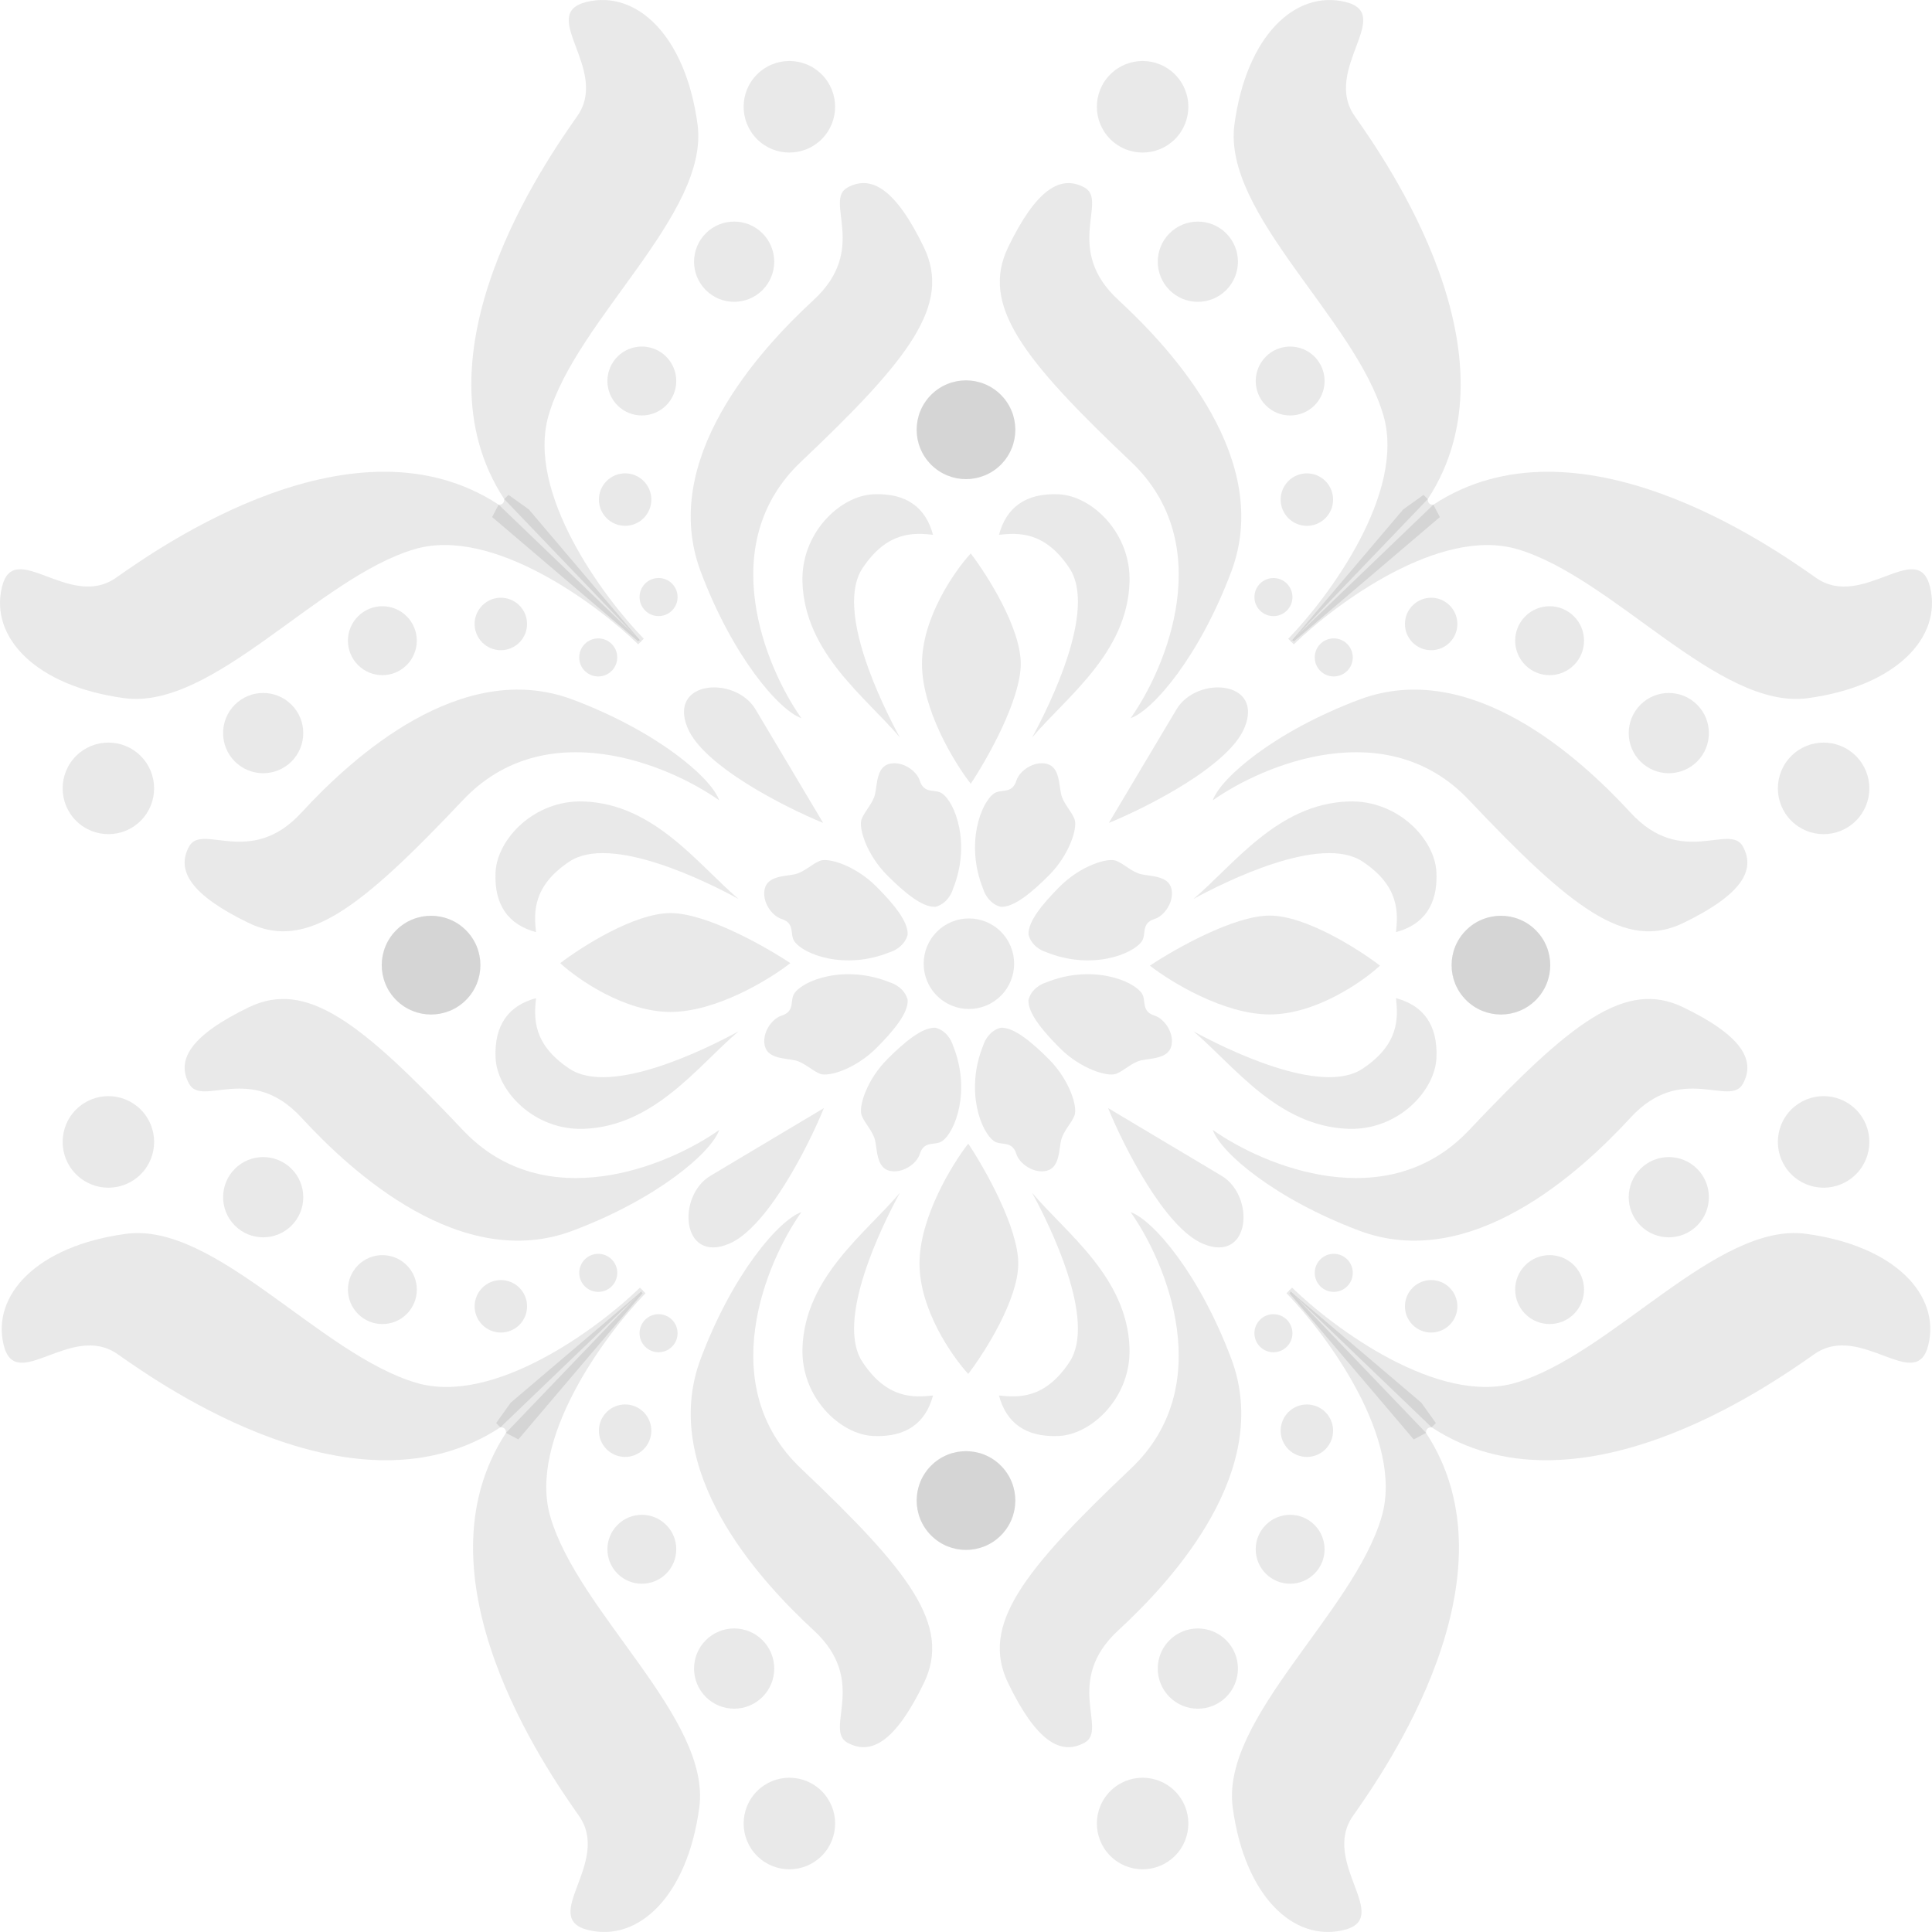 <?xml version="1.0" encoding="UTF-8"?> <svg xmlns="http://www.w3.org/2000/svg" width="636" height="636" viewBox="0 0 636 636" fill="none"> <path d="M425.907 212.118L424.95 211.16L471.844 166.141C519.097 135.13 582.5 179.432 597.813 190.208C613.125 200.984 631.429 176.918 635.376 193.321C639.324 209.725 624.371 225.889 595.062 229.84C565.753 233.791 531.06 189.968 499.359 180.749C473.998 173.373 439.824 198.589 425.907 212.118Z" fill="#272727" fill-opacity="0.1"></path> <path d="M424.073 210.282L425.03 211.24L470.01 164.305C500.993 117.01 456.731 53.551 445.964 38.226C435.197 22.9 459.243 4.581 442.853 0.629C426.464 -3.322 410.315 11.645 406.367 40.979C402.419 70.314 446.204 105.037 455.415 136.766C462.784 162.15 437.591 196.353 424.073 210.282Z" fill="#272727" fill-opacity="0.1"></path> <path d="M470.038 164.537L470.05 164.348L468.615 162.912L461.916 167.701L425.429 210.685L425.908 211.164L473.998 170.215L471.845 166.144H471.54C470.669 166.144 469.98 165.407 470.038 164.537Z" fill="#272727" fill-opacity="0.1"></path> <path d="M409.639 239.654C404.375 252.202 377.698 265.716 365.018 270.904C370.202 262.204 381.909 242.551 387.268 233.548C393.968 222.293 416.219 223.969 409.639 239.654Z" fill="#272727" fill-opacity="0.1"></path> <path d="M443.846 263.836C420.517 264.673 406.165 284.703 392.883 295.923C403.378 290.205 434.843 274.52 448.534 283.613C460.875 291.809 460.185 300.616 459.55 306.847C468.48 304.461 473.369 298.08 472.863 287.147C472.358 276.215 460.089 263.253 443.846 263.836Z" fill="#272727" fill-opacity="0.1"></path> <path d="M483.565 263.36C456.576 234.816 416.094 251.546 399.227 263.48C401.818 256.096 419.444 240.85 447.437 230.314C484.084 216.519 520.051 249.352 536.799 267.551C553.547 285.751 569.458 270.784 573.765 278.686C578.071 286.589 573.167 294.611 554.146 303.83C535.125 313.05 517.3 299.041 483.565 263.36Z" fill="#272727" fill-opacity="0.1"></path> <path d="M443.488 220.848C441.044 223.295 437.08 223.295 434.636 220.848C432.191 218.401 432.191 214.435 434.635 211.988C437.08 209.541 441.043 209.541 443.488 211.988C445.933 214.435 445.933 218.401 443.488 220.848Z" fill="#272727" fill-opacity="0.1"></path> <path d="M477.223 211.514C473.853 214.887 468.39 214.887 465.021 211.514C461.651 208.142 461.651 202.674 465.021 199.301C468.39 195.929 473.853 195.929 477.223 199.301C480.592 202.674 480.592 208.142 477.223 211.514Z" fill="#272727" fill-opacity="0.1"></path> <path d="M518.132 218.937C513.705 223.367 506.528 223.367 502.101 218.937C497.675 214.506 497.675 207.323 502.101 202.892C506.528 198.462 513.705 198.462 518.131 202.892C522.558 207.323 522.558 214.506 518.132 218.937Z" fill="#272727" fill-opacity="0.1"></path> <path d="M558.687 250.671C553.534 255.829 545.179 255.829 540.025 250.671C534.872 245.513 534.872 237.151 540.025 231.993C545.178 226.835 553.534 226.835 558.687 231.993C563.84 237.151 563.841 245.514 558.687 250.671Z" fill="#272727" fill-opacity="0.1"></path> <path d="M610.966 270.185C605.086 276.07 595.552 276.07 589.672 270.185C583.792 264.3 583.792 254.758 589.672 248.872C595.552 242.987 605.085 242.987 610.966 248.872C616.846 254.758 616.846 264.3 610.966 270.185Z" fill="#272727" fill-opacity="0.1"></path> <path d="M505.577 329.214C499.234 335.562 488.951 335.562 482.608 329.214C476.266 322.866 476.266 312.574 482.608 306.225C488.951 299.877 499.234 299.877 505.577 306.225C511.919 312.574 511.919 322.866 505.577 329.214Z" fill="#272727" fill-opacity="0.1"></path> <path d="M371.834 191.763C370.998 215.113 350.985 229.477 339.775 242.771C345.487 232.266 361.158 200.774 352.074 187.072C343.885 174.719 335.085 175.41 328.86 176.046C331.244 167.108 337.62 162.214 348.543 162.72C359.465 163.227 372.416 175.506 371.834 191.763Z" fill="#272727" fill-opacity="0.1"></path> <path d="M372.315 152.01C400.834 179.022 384.119 219.54 372.196 236.422C379.573 233.828 394.805 216.187 405.333 188.169C419.115 151.49 386.311 115.491 368.128 98.728C349.944 81.966 364.898 66.041 357.002 61.731C349.107 57.42 341.092 62.329 331.88 81.367C322.669 100.404 336.665 118.245 372.315 152.01Z" fill="#272727" fill-opacity="0.1"></path> <path d="M414.784 192.125C412.339 194.571 412.339 198.538 414.784 200.985C417.228 203.432 421.192 203.432 423.636 200.985C426.081 198.538 426.081 194.571 423.636 192.125C421.192 189.678 417.228 189.678 414.784 192.125Z" fill="#272727" fill-opacity="0.1"></path> <path d="M424.112 158.36C420.743 161.733 420.743 167.2 424.112 170.573C427.482 173.945 432.945 173.945 436.314 170.573C439.684 167.201 439.684 161.733 436.314 158.36C432.945 154.988 427.482 154.988 424.112 158.36Z" fill="#272727" fill-opacity="0.1"></path> <path d="M416.696 117.409C412.27 121.84 412.27 129.023 416.696 133.454C421.123 137.884 428.3 137.884 432.727 133.454C437.153 129.023 437.153 121.84 432.727 117.41C428.3 112.979 421.123 112.979 416.696 117.409Z" fill="#272727" fill-opacity="0.1"></path> <path d="M384.993 76.815C379.839 81.973 379.839 90.336 384.993 95.493C390.146 100.651 398.501 100.651 403.655 95.494C408.808 90.336 408.808 81.973 403.655 76.815C398.501 71.657 390.146 71.657 384.993 76.815Z" fill="#272727" fill-opacity="0.1"></path> <path d="M365.493 24.494C359.613 30.379 359.613 39.921 365.493 45.806C371.373 51.692 380.907 51.692 386.787 45.806C392.667 39.921 392.667 30.379 386.787 24.494C380.907 18.608 371.373 18.608 365.493 24.494Z" fill="#272727" fill-opacity="0.1"></path> <path d="M306.516 129.981C300.173 136.329 300.173 146.622 306.516 152.97C312.858 159.318 323.142 159.318 329.484 152.97C335.827 146.622 335.827 136.33 329.484 129.981C323.142 123.633 312.858 123.633 306.516 129.981Z" fill="#272727" fill-opacity="0.1"></path> <path d="M212.494 425.723L211.536 424.765L166.556 471.7C135.573 518.995 179.836 582.454 190.602 597.779C201.369 613.105 177.324 631.424 193.713 635.376C210.102 639.327 226.252 624.36 230.199 595.026C234.147 565.691 190.363 530.968 181.151 499.239C173.782 473.855 198.976 439.652 212.494 425.723Z" fill="#272727" fill-opacity="0.1"></path> <path d="M210.656 423.89L211.613 424.848L164.719 469.867C117.466 500.878 54.063 456.576 38.75 445.8C23.438 435.024 5.135 459.09 1.187 442.687C-2.761 426.283 12.193 410.119 41.502 406.168C70.81 402.217 105.503 446.04 137.204 455.26C162.566 462.635 196.739 437.42 210.656 423.89Z" fill="#272727" fill-opacity="0.1"></path> <path d="M164.951 469.886L164.762 469.898L163.327 468.462L168.112 461.757L211.058 425.238L211.537 425.717L170.624 473.85L166.557 471.694L166.557 471.389C166.557 470.518 165.82 469.828 164.951 469.886Z" fill="#272727" fill-opacity="0.1"></path> <path d="M240.002 409.434C252.539 404.166 266.041 377.465 271.225 364.774C262.532 369.962 242.897 381.68 233.901 387.044C222.656 393.749 224.331 416.019 240.002 409.434Z" fill="#272727" fill-opacity="0.1"></path> <path d="M264.168 443.677C265.005 420.328 285.017 405.963 296.228 392.67C290.515 403.174 274.844 434.666 283.928 448.369C292.118 460.721 300.917 460.031 307.142 459.395C304.758 468.333 298.382 473.226 287.46 472.72C276.537 472.214 263.586 459.935 264.168 443.677Z" fill="#272727" fill-opacity="0.1"></path> <path d="M263.69 483.425C235.171 456.413 251.887 415.895 263.81 399.012C256.432 401.607 241.2 419.247 230.673 447.265C216.891 483.945 249.694 519.943 267.878 536.706C286.061 553.469 271.108 569.393 279.003 573.704C286.899 578.014 294.914 573.105 304.125 554.068C313.336 535.03 299.34 517.19 263.69 483.425Z" fill="#272727" fill-opacity="0.1"></path> <path d="M221.219 443.313C223.663 440.866 223.663 436.899 221.219 434.453C218.774 432.006 214.811 432.006 212.366 434.453C209.921 436.899 209.922 440.866 212.366 443.313C214.811 445.759 218.774 445.76 221.219 443.313Z" fill="#272727" fill-opacity="0.1"></path> <path d="M211.884 477.077C215.253 473.705 215.253 468.237 211.884 464.865C208.514 461.492 203.051 461.492 199.682 464.864C196.312 468.237 196.312 473.705 199.682 477.077C203.051 480.45 208.514 480.45 211.884 477.077Z" fill="#272727" fill-opacity="0.1"></path> <path d="M219.306 518.031C223.732 513.601 223.732 506.417 219.306 501.987C214.879 497.556 207.702 497.556 203.276 501.987C198.849 506.417 198.849 513.6 203.276 518.031C207.702 522.461 214.879 522.461 219.306 518.031Z" fill="#272727" fill-opacity="0.1"></path> <path d="M251.006 558.619C256.16 553.461 256.16 545.099 251.006 539.941C245.853 534.783 237.498 534.783 232.344 539.941C227.191 545.099 227.191 553.461 232.344 558.619C237.498 563.777 245.853 563.777 251.006 558.619Z" fill="#272727" fill-opacity="0.1"></path> <path d="M270.506 610.944C276.386 605.058 276.386 595.516 270.506 589.631C264.626 583.746 255.092 583.746 249.212 589.631C243.332 595.516 243.332 605.058 249.212 610.944C255.092 616.829 264.626 616.829 270.506 610.944Z" fill="#272727" fill-opacity="0.1"></path> <path d="M329.484 505.462C335.826 499.114 335.826 488.822 329.483 482.474C323.141 476.125 312.857 476.125 306.515 482.473C300.172 488.822 300.172 499.114 306.515 505.462C312.858 511.81 323.141 511.81 329.484 505.462Z" fill="#272727" fill-opacity="0.1"></path> <path d="M192.156 371.602C215.485 370.765 229.837 350.735 243.119 339.514C232.624 345.232 201.159 360.917 187.469 351.824C175.127 343.628 175.817 334.821 176.453 328.59C167.522 330.977 162.633 337.358 163.139 348.29C163.644 359.222 175.913 372.185 192.156 371.602Z" fill="#272727" fill-opacity="0.1"></path> <path d="M152.438 372.08C179.426 400.625 219.908 383.894 236.776 371.961C234.184 379.345 216.558 394.59 188.566 405.127C151.918 418.921 115.951 386.089 99.203 367.889C82.455 349.69 66.544 364.656 62.238 356.754C57.931 348.852 62.836 340.829 81.857 331.61C100.877 322.391 118.702 336.4 152.438 372.08Z" fill="#272727" fill-opacity="0.1"></path> <path d="M192.514 414.586C194.959 412.14 198.922 412.14 201.367 414.586C203.811 417.033 203.811 421 201.367 423.447C198.922 425.893 194.959 425.893 192.514 423.447C190.07 421 190.07 417.033 192.514 414.586Z" fill="#272727" fill-opacity="0.1"></path> <path d="M158.776 423.923C162.146 420.551 167.609 420.551 170.978 423.923C174.348 427.296 174.348 432.764 170.978 436.136C167.609 439.509 162.146 439.508 158.776 436.136C155.407 432.763 155.407 427.296 158.776 423.923Z" fill="#272727" fill-opacity="0.1"></path> <path d="M117.865 416.504C122.291 412.073 129.468 412.073 133.895 416.504C138.321 420.934 138.321 428.118 133.895 432.548C129.468 436.979 122.291 436.979 117.865 432.548C113.438 428.117 113.438 420.934 117.865 416.504Z" fill="#272727" fill-opacity="0.1"></path> <path d="M77.309 384.769C82.462 379.611 90.817 379.611 95.971 384.769C101.124 389.927 101.124 398.29 95.971 403.448C90.818 408.605 82.462 408.605 77.309 403.448C72.156 398.29 72.156 389.927 77.309 384.769Z" fill="#272727" fill-opacity="0.1"></path> <path d="M25.033 365.256C30.914 359.37 40.447 359.37 46.327 365.256C52.208 371.141 52.208 380.683 46.327 386.568C40.447 392.453 30.914 392.453 25.034 386.568C19.153 380.683 19.153 371.141 25.033 365.256Z" fill="#272727" fill-opacity="0.1"></path> <path d="M130.425 306.226C136.768 299.878 147.051 299.878 153.394 306.226C159.737 312.575 159.737 322.867 153.394 329.215C147.051 335.563 136.768 335.563 130.425 329.215C124.083 322.867 124.083 312.574 130.425 306.226Z" fill="#272727" fill-opacity="0.1"></path> <path d="M423.507 425.716L424.464 424.758L469.445 471.694C500.429 518.989 456.167 582.447 445.4 597.773C434.634 613.099 458.679 631.418 442.29 635.369C425.901 639.32 409.751 624.354 405.803 595.019C401.855 565.684 445.639 530.962 454.85 499.232C462.219 473.849 437.025 439.645 423.507 425.716Z" fill="#272727" fill-opacity="0.1"></path> <path d="M425.342 423.88L424.385 424.838L471.279 469.858C518.533 500.869 581.935 456.568 597.248 445.792C612.56 435.016 630.863 459.083 634.811 442.679C638.759 426.276 623.805 410.112 594.496 406.16C565.187 402.209 530.495 446.031 498.794 455.251C473.432 462.626 439.258 437.41 425.342 423.88Z" fill="#272727" fill-opacity="0.1"></path> <path d="M471.054 469.886L471.243 469.899L472.678 468.462L467.893 461.757L424.946 425.238L424.468 425.717L465.381 473.85L469.448 471.695V471.39C469.448 470.518 470.185 469.828 471.054 469.886Z" fill="#272727" fill-opacity="0.1"></path> <path d="M395.997 409.434C383.46 404.166 369.958 377.465 364.774 364.773C373.467 369.962 393.102 381.68 402.098 387.044C413.343 393.749 411.669 416.019 395.997 409.434Z" fill="#272727" fill-opacity="0.1"></path> <path d="M371.828 443.677C370.991 420.328 350.978 405.963 339.768 392.669C345.481 403.174 361.152 434.666 352.068 448.369C343.879 460.721 335.079 460.03 328.854 459.394C331.238 468.332 337.614 473.226 348.537 472.72C359.459 472.214 372.41 459.934 371.828 443.677Z" fill="#272727" fill-opacity="0.1"></path> <path d="M372.306 483.427C400.825 456.415 384.109 415.897 372.186 399.015C379.563 401.609 394.796 419.25 405.323 447.268C419.106 483.947 386.303 519.946 368.119 536.708C349.936 553.471 364.889 569.395 356.994 573.706C349.098 578.016 341.083 573.107 331.872 554.069C322.66 535.032 336.657 517.191 372.306 483.427Z" fill="#272727" fill-opacity="0.1"></path> <path d="M414.777 443.319C412.333 440.872 412.333 436.905 414.777 434.459C417.222 432.012 421.185 432.012 423.63 434.459C426.075 436.905 426.075 440.872 423.63 443.319C421.185 445.766 417.222 445.766 414.777 443.319Z" fill="#272727" fill-opacity="0.1"></path> <path d="M424.112 477.083C420.743 473.711 420.743 468.243 424.112 464.87C427.482 461.498 432.945 461.498 436.314 464.871C439.684 468.243 439.684 473.711 436.314 477.083C432.945 480.456 427.482 480.456 424.112 477.083Z" fill="#272727" fill-opacity="0.1"></path> <path d="M416.69 518.031C412.264 513.6 412.264 506.417 416.69 501.987C421.117 497.556 428.294 497.556 432.72 501.987C437.147 506.417 437.147 513.6 432.72 518.031C428.294 522.461 421.117 522.461 416.69 518.031Z" fill="#272727" fill-opacity="0.1"></path> <path d="M384.99 558.625C379.836 553.467 379.836 545.105 384.99 539.947C390.143 534.789 398.498 534.789 403.652 539.947C408.805 545.105 408.805 553.467 403.652 558.625C398.498 563.783 390.143 563.783 384.99 558.625Z" fill="#272727" fill-opacity="0.1"></path> <path d="M365.493 610.943C359.613 605.058 359.613 595.516 365.493 589.631C371.373 583.746 380.907 583.746 386.787 589.631C392.667 595.516 392.667 605.058 386.787 610.943C380.907 616.829 371.373 616.829 365.493 610.943Z" fill="#272727" fill-opacity="0.1"></path> <path d="M306.515 505.462C300.172 499.114 300.172 488.822 306.515 482.473C312.857 476.125 323.141 476.125 329.483 482.474C335.826 488.822 335.826 499.114 329.484 505.462C323.141 511.81 312.858 511.81 306.515 505.462Z" fill="#272727" fill-opacity="0.1"></path> <path d="M443.849 371.599C420.52 370.762 406.168 350.731 392.886 339.511C403.381 345.229 434.846 360.914 448.536 351.822C460.878 343.625 460.188 334.818 459.552 328.588C468.482 330.974 473.372 337.355 472.866 348.287C472.361 359.22 460.092 372.182 443.849 371.599Z" fill="#272727" fill-opacity="0.1"></path> <path d="M483.564 372.077C456.576 400.622 416.093 383.891 399.226 371.957C401.818 379.341 419.443 394.587 447.436 405.124C484.084 418.918 520.051 386.086 536.799 367.887C553.546 349.688 569.457 364.654 573.764 356.752C578.07 348.85 573.165 340.827 554.145 331.608C535.124 322.388 517.299 336.397 483.564 372.077Z" fill="#272727" fill-opacity="0.1"></path> <path d="M443.491 414.583C441.046 412.136 437.083 412.136 434.638 414.583C432.194 417.03 432.194 420.997 434.639 423.443C437.083 425.89 441.047 425.89 443.491 423.443C445.936 420.997 445.936 417.03 443.491 414.583Z" fill="#272727" fill-opacity="0.1"></path> <path d="M477.226 423.92C473.856 420.548 468.393 420.548 465.024 423.92C461.654 427.293 461.654 432.76 465.024 436.133C468.393 439.505 473.856 439.505 477.226 436.133C480.595 432.76 480.595 427.293 477.226 423.92Z" fill="#272727" fill-opacity="0.1"></path> <path d="M518.134 416.498C513.708 412.067 506.531 412.067 502.104 416.498C497.678 420.928 497.678 428.111 502.104 432.542C506.531 436.972 513.708 436.972 518.134 432.542C522.561 428.111 522.561 420.928 518.134 416.498Z" fill="#272727" fill-opacity="0.1"></path> <path d="M558.687 384.769C553.534 379.611 545.178 379.611 540.025 384.769C534.872 389.927 534.872 398.29 540.025 403.448C545.178 408.605 553.534 408.605 558.687 403.448C563.84 398.29 563.84 389.927 558.687 384.769Z" fill="#272727" fill-opacity="0.1"></path> <path d="M610.965 365.253C605.085 359.367 595.552 359.367 589.672 365.252C583.791 371.138 583.791 380.68 589.672 386.565C595.552 392.45 605.085 392.45 610.966 386.565C616.846 380.68 616.846 371.138 610.965 365.253Z" fill="#272727" fill-opacity="0.1"></path> <path d="M505.577 306.225C499.234 299.877 488.951 299.877 482.608 306.225C476.266 312.574 476.266 322.866 482.608 329.214C488.951 335.562 499.234 335.562 505.577 329.214C511.919 322.866 511.919 312.574 505.577 306.225Z" fill="#272727" fill-opacity="0.1"></path> <path d="M210.093 212.11L211.05 211.152L164.155 166.132C116.902 135.121 53.499 179.422 38.187 190.198C22.875 200.974 4.571 176.908 0.624 193.311C-3.324 209.715 11.63 225.879 40.939 229.83C70.248 233.781 104.94 189.959 136.641 180.74C162.002 173.364 196.176 198.58 210.093 212.11Z" fill="#272727" fill-opacity="0.1"></path> <path d="M211.924 210.277L210.967 211.235L165.987 164.299C135.003 117.005 179.265 53.546 190.032 38.221C200.798 22.895 176.753 4.575 193.142 0.624C209.531 -3.327 225.681 11.64 229.629 40.974C233.576 70.309 189.793 105.032 180.581 136.761C173.212 162.144 198.406 196.348 211.924 210.277Z" fill="#272727" fill-opacity="0.1"></path> <path d="M165.958 164.525L165.946 164.336L167.381 162.899L174.081 167.689L210.567 210.673L210.089 211.152L161.998 170.203L164.151 166.132H164.456C165.327 166.132 166.016 165.395 165.958 164.525Z" fill="#272727" fill-opacity="0.1"></path> <path d="M226.36 239.651C231.624 252.199 258.301 265.713 270.982 270.902C265.798 262.201 254.09 242.549 248.731 233.545C242.031 222.29 219.781 223.966 226.36 239.651Z" fill="#272727" fill-opacity="0.1"></path> <path d="M192.147 263.836C215.476 264.673 229.828 284.703 243.11 295.923C232.615 290.205 201.15 274.52 187.46 283.613C175.119 291.809 175.808 300.616 176.444 306.847C167.514 304.461 162.624 298.079 163.13 287.147C163.636 276.215 175.904 263.253 192.147 263.836Z" fill="#272727" fill-opacity="0.1"></path> <path d="M152.429 263.357C179.417 234.813 219.9 251.544 236.767 263.477C234.175 256.094 216.55 240.848 188.557 230.311C151.909 216.516 115.942 249.348 99.194 267.547C82.447 285.747 66.536 270.78 62.229 278.682C57.923 286.585 62.828 294.607 81.849 303.827C100.869 313.046 118.694 299.038 152.429 263.357Z" fill="#272727" fill-opacity="0.1"></path> <path d="M192.505 220.851C194.95 223.298 198.913 223.298 201.358 220.851C203.802 218.405 203.802 214.438 201.357 211.991C198.913 209.544 194.95 209.544 192.505 211.991C190.06 214.438 190.06 218.404 192.505 220.851Z" fill="#272727" fill-opacity="0.1"></path> <path d="M158.77 211.511C162.14 214.884 167.603 214.884 170.972 211.511C174.342 208.139 174.342 202.671 170.972 199.298C167.603 195.926 162.14 195.926 158.77 199.298C155.401 202.671 155.401 208.139 158.77 211.511Z" fill="#272727" fill-opacity="0.1"></path> <path d="M117.859 218.934C122.285 223.364 129.462 223.364 133.889 218.934C138.315 214.503 138.315 207.32 133.889 202.889C129.462 198.459 122.285 198.459 117.859 202.889C113.432 207.32 113.432 214.503 117.859 218.934Z" fill="#272727" fill-opacity="0.1"></path> <path d="M77.303 250.668C82.456 255.826 90.812 255.826 95.965 250.668C101.118 245.51 101.118 237.148 95.965 231.99C90.812 226.832 82.456 226.832 77.303 231.99C72.15 237.148 72.15 245.51 77.303 250.668Z" fill="#272727" fill-opacity="0.1"></path> <path d="M25.031 270.182C30.911 276.067 40.444 276.067 46.325 270.182C52.205 264.297 52.205 254.755 46.324 248.869C40.444 242.984 30.911 242.984 25.031 248.869C19.151 254.755 19.151 264.296 25.031 270.182Z" fill="#272727" fill-opacity="0.1"></path> <path d="M130.419 329.211C136.762 335.559 147.046 335.559 153.388 329.211C159.731 322.863 159.731 312.571 153.388 306.222C147.045 299.874 136.762 299.874 130.419 306.222C124.077 312.57 124.077 322.863 130.419 329.211Z" fill="#272727" fill-opacity="0.1"></path> <path d="M264.165 191.757C265.002 215.107 285.014 229.471 296.225 242.765C290.512 232.261 274.841 200.768 283.925 187.066C292.114 174.714 300.914 175.404 307.139 176.04C304.755 167.102 298.379 162.208 287.456 162.715C276.534 163.221 263.583 175.5 264.165 191.757Z" fill="#272727" fill-opacity="0.1"></path> <path d="M263.684 152.005C235.165 179.016 251.881 219.534 263.804 236.417C256.427 233.822 241.194 216.181 230.667 188.164C216.884 151.484 249.687 115.486 267.871 98.723C286.054 81.96 271.101 66.036 278.996 61.725C286.892 57.415 294.907 62.324 304.118 81.362C313.33 100.4 299.333 118.24 263.684 152.005Z" fill="#272727" fill-opacity="0.1"></path> <path d="M221.222 192.116C223.666 194.562 223.666 198.529 221.222 200.976C218.777 203.423 214.814 203.422 212.369 200.976C209.925 198.529 209.925 194.562 212.369 192.115C214.814 189.669 218.777 189.669 221.222 192.116Z" fill="#272727" fill-opacity="0.1"></path> <path d="M211.887 158.351C215.256 161.724 215.256 167.191 211.887 170.564C208.517 173.936 203.054 173.936 199.685 170.564C196.315 167.191 196.315 161.723 199.685 158.351C203.054 154.979 208.517 154.979 211.887 158.351Z" fill="#272727" fill-opacity="0.1"></path> <path d="M219.303 117.404C223.729 121.834 223.729 129.017 219.303 133.448C214.876 137.878 207.699 137.878 203.273 133.448C198.846 129.017 198.846 121.834 203.272 117.403C207.699 112.973 214.876 112.973 219.303 117.404Z" fill="#272727" fill-opacity="0.1"></path> <path d="M251.003 76.809C256.157 81.967 256.157 90.33 251.003 95.488C245.85 100.646 237.495 100.646 232.341 95.488C227.188 90.33 227.188 81.967 232.341 76.809C237.495 71.651 245.85 71.651 251.003 76.809Z" fill="#272727" fill-opacity="0.1"></path> <path d="M270.503 24.491C276.383 30.376 276.383 39.918 270.503 45.804C264.623 51.689 255.089 51.689 249.209 45.803C243.329 39.918 243.329 30.376 249.209 24.491C255.089 18.606 264.623 18.606 270.503 24.491Z" fill="#272727" fill-opacity="0.1"></path> <path d="M329.48 129.972C335.823 136.321 335.823 146.613 329.48 152.961C323.138 159.309 312.854 159.309 306.512 152.961C300.169 146.613 300.169 136.32 306.512 129.972C312.854 123.624 323.138 123.624 329.48 129.972Z" fill="#272727" fill-opacity="0.1"></path> <path d="M329.485 327.783C323.671 333.602 314.245 333.602 308.43 327.783C302.616 321.964 302.616 312.529 308.43 306.71C314.244 300.891 323.671 300.891 329.485 306.71C335.299 312.529 335.299 321.964 329.485 327.783Z" fill="#272727" fill-opacity="0.1"></path> <path d="M417.986 333.947C402.885 333.947 385.396 323.24 378.539 317.886C386.767 312.392 406.176 301.403 417.986 301.403C429.796 301.403 447.108 312.392 454.287 317.887C448.479 323.24 433.087 333.947 417.986 333.947Z" fill="#272727" fill-opacity="0.1"></path> <path d="M220.723 333.125C235.825 333.125 253.314 322.418 260.171 317.065C251.942 311.57 232.533 300.581 220.723 300.581C208.913 300.581 191.602 311.57 184.422 317.064C190.23 322.418 205.622 333.125 220.723 333.125Z" fill="#272727" fill-opacity="0.1"></path> <path d="M302.692 415.955C302.692 400.841 313.389 383.336 318.738 376.473C324.228 384.709 335.207 404.135 335.207 415.955C335.207 427.776 324.228 445.103 318.738 452.288C313.389 446.475 302.692 431.07 302.692 415.955Z" fill="#272727" fill-opacity="0.1"></path> <path d="M303.51 218.522C303.511 233.637 314.208 251.142 319.557 258.004C325.047 249.769 336.026 230.343 336.026 218.523C336.026 206.702 325.046 189.375 319.557 182.189C314.208 188.003 303.51 203.408 303.51 218.522Z" fill="#272727" fill-opacity="0.1"></path> <path d="M348.867 291.856C343.316 297.411 338.34 303.35 338.579 307.66C339.44 311.205 342.766 312.969 344.321 313.408C359.275 319.514 373.032 314.126 375.903 309.816C377.431 307.522 375.544 303.949 380.09 302.512C383.416 301.461 386.67 296.645 385.593 292.454C384.516 288.264 378.774 288.503 375.664 287.785C372.553 287.066 370.161 284.432 367.409 283.355C364.658 282.277 355.805 284.911 348.867 291.856Z" fill="#272727" fill-opacity="0.1"></path> <path d="M345.237 288.22C339.686 293.775 333.753 298.756 329.446 298.517C325.905 297.655 324.143 294.326 323.704 292.77C317.603 277.803 322.986 264.033 327.293 261.16C329.584 259.631 333.155 261.519 334.59 256.969C335.64 253.64 340.452 250.384 344.639 251.462C348.826 252.539 348.587 258.286 349.305 261.399C350.022 264.513 352.654 266.907 353.731 269.661C354.807 272.415 352.176 281.275 345.237 288.22Z" fill="#272727" fill-opacity="0.1"></path> <path d="M292.143 348.628C297.694 343.073 303.627 338.092 307.934 338.331C311.475 339.194 313.237 342.522 313.676 344.079C319.777 359.045 314.394 372.815 310.087 375.688C307.796 377.217 304.225 375.329 302.79 379.879C301.74 383.208 296.928 386.464 292.741 385.387C288.554 384.309 288.793 378.562 288.076 375.449C287.358 372.336 284.726 369.941 283.649 367.187C282.573 364.433 285.204 355.573 292.143 348.628Z" fill="#272727" fill-opacity="0.1"></path> <path d="M288.516 344.993C294.067 339.437 299.043 333.498 298.804 329.188C297.943 325.644 294.617 323.88 293.062 323.441C278.108 317.334 264.351 322.722 261.48 327.032C259.953 329.326 261.839 332.899 257.293 334.336C253.967 335.387 250.714 340.203 251.79 344.394C252.867 348.584 258.609 348.345 261.719 349.063C264.83 349.782 267.222 352.416 269.974 353.494C272.725 354.571 281.578 351.937 288.516 344.993Z" fill="#272727" fill-opacity="0.1"></path> <path d="M345.226 348.626C339.676 343.071 333.742 338.09 329.435 338.329C325.894 339.191 324.132 342.52 323.693 344.076C317.592 359.043 322.976 372.812 327.282 375.686C329.574 377.215 333.144 375.327 334.58 379.877C335.63 383.206 340.441 386.462 344.628 385.385C348.815 384.307 348.576 378.56 349.294 375.447C350.012 372.334 352.643 369.939 353.72 367.185C354.797 364.431 352.165 355.571 345.226 348.626Z" fill="#272727" fill-opacity="0.1"></path> <path d="M348.856 344.99C343.305 339.435 338.329 333.496 338.568 329.186C339.429 325.641 342.755 323.877 344.31 323.438C359.264 317.332 373.021 322.72 375.892 327.03C377.42 329.324 375.533 332.898 380.079 334.334C383.405 335.385 386.659 340.201 385.582 344.392C384.505 348.583 378.763 348.343 375.653 349.062C372.543 349.78 370.15 352.414 367.399 353.492C364.647 354.569 355.794 351.935 348.856 344.99Z" fill="#272727" fill-opacity="0.1"></path> <path d="M288.502 291.856C294.052 297.412 299.029 303.35 298.79 307.661C297.928 311.205 294.603 312.969 293.048 313.408C278.094 319.514 264.337 314.126 261.466 309.816C259.938 307.522 261.824 303.949 257.279 302.512C253.953 301.461 250.699 296.645 251.776 292.454C252.852 288.264 258.594 288.503 261.705 287.785C264.815 287.066 267.208 284.432 269.959 283.355C272.711 282.277 281.563 284.911 288.502 291.856Z" fill="#272727" fill-opacity="0.1"></path> <path d="M292.128 288.22C297.679 293.776 303.612 298.756 307.919 298.517C311.46 297.655 313.223 294.326 313.661 292.77C319.762 277.803 314.379 264.034 310.072 261.16C307.781 259.631 304.21 261.519 302.775 256.97C301.725 253.641 296.913 250.384 292.726 251.462C288.539 252.539 288.778 258.286 288.061 261.4C287.343 264.513 284.711 266.907 283.634 269.661C282.558 272.415 285.19 281.275 292.128 288.22Z" fill="#272727" fill-opacity="0.1"></path> </svg> 